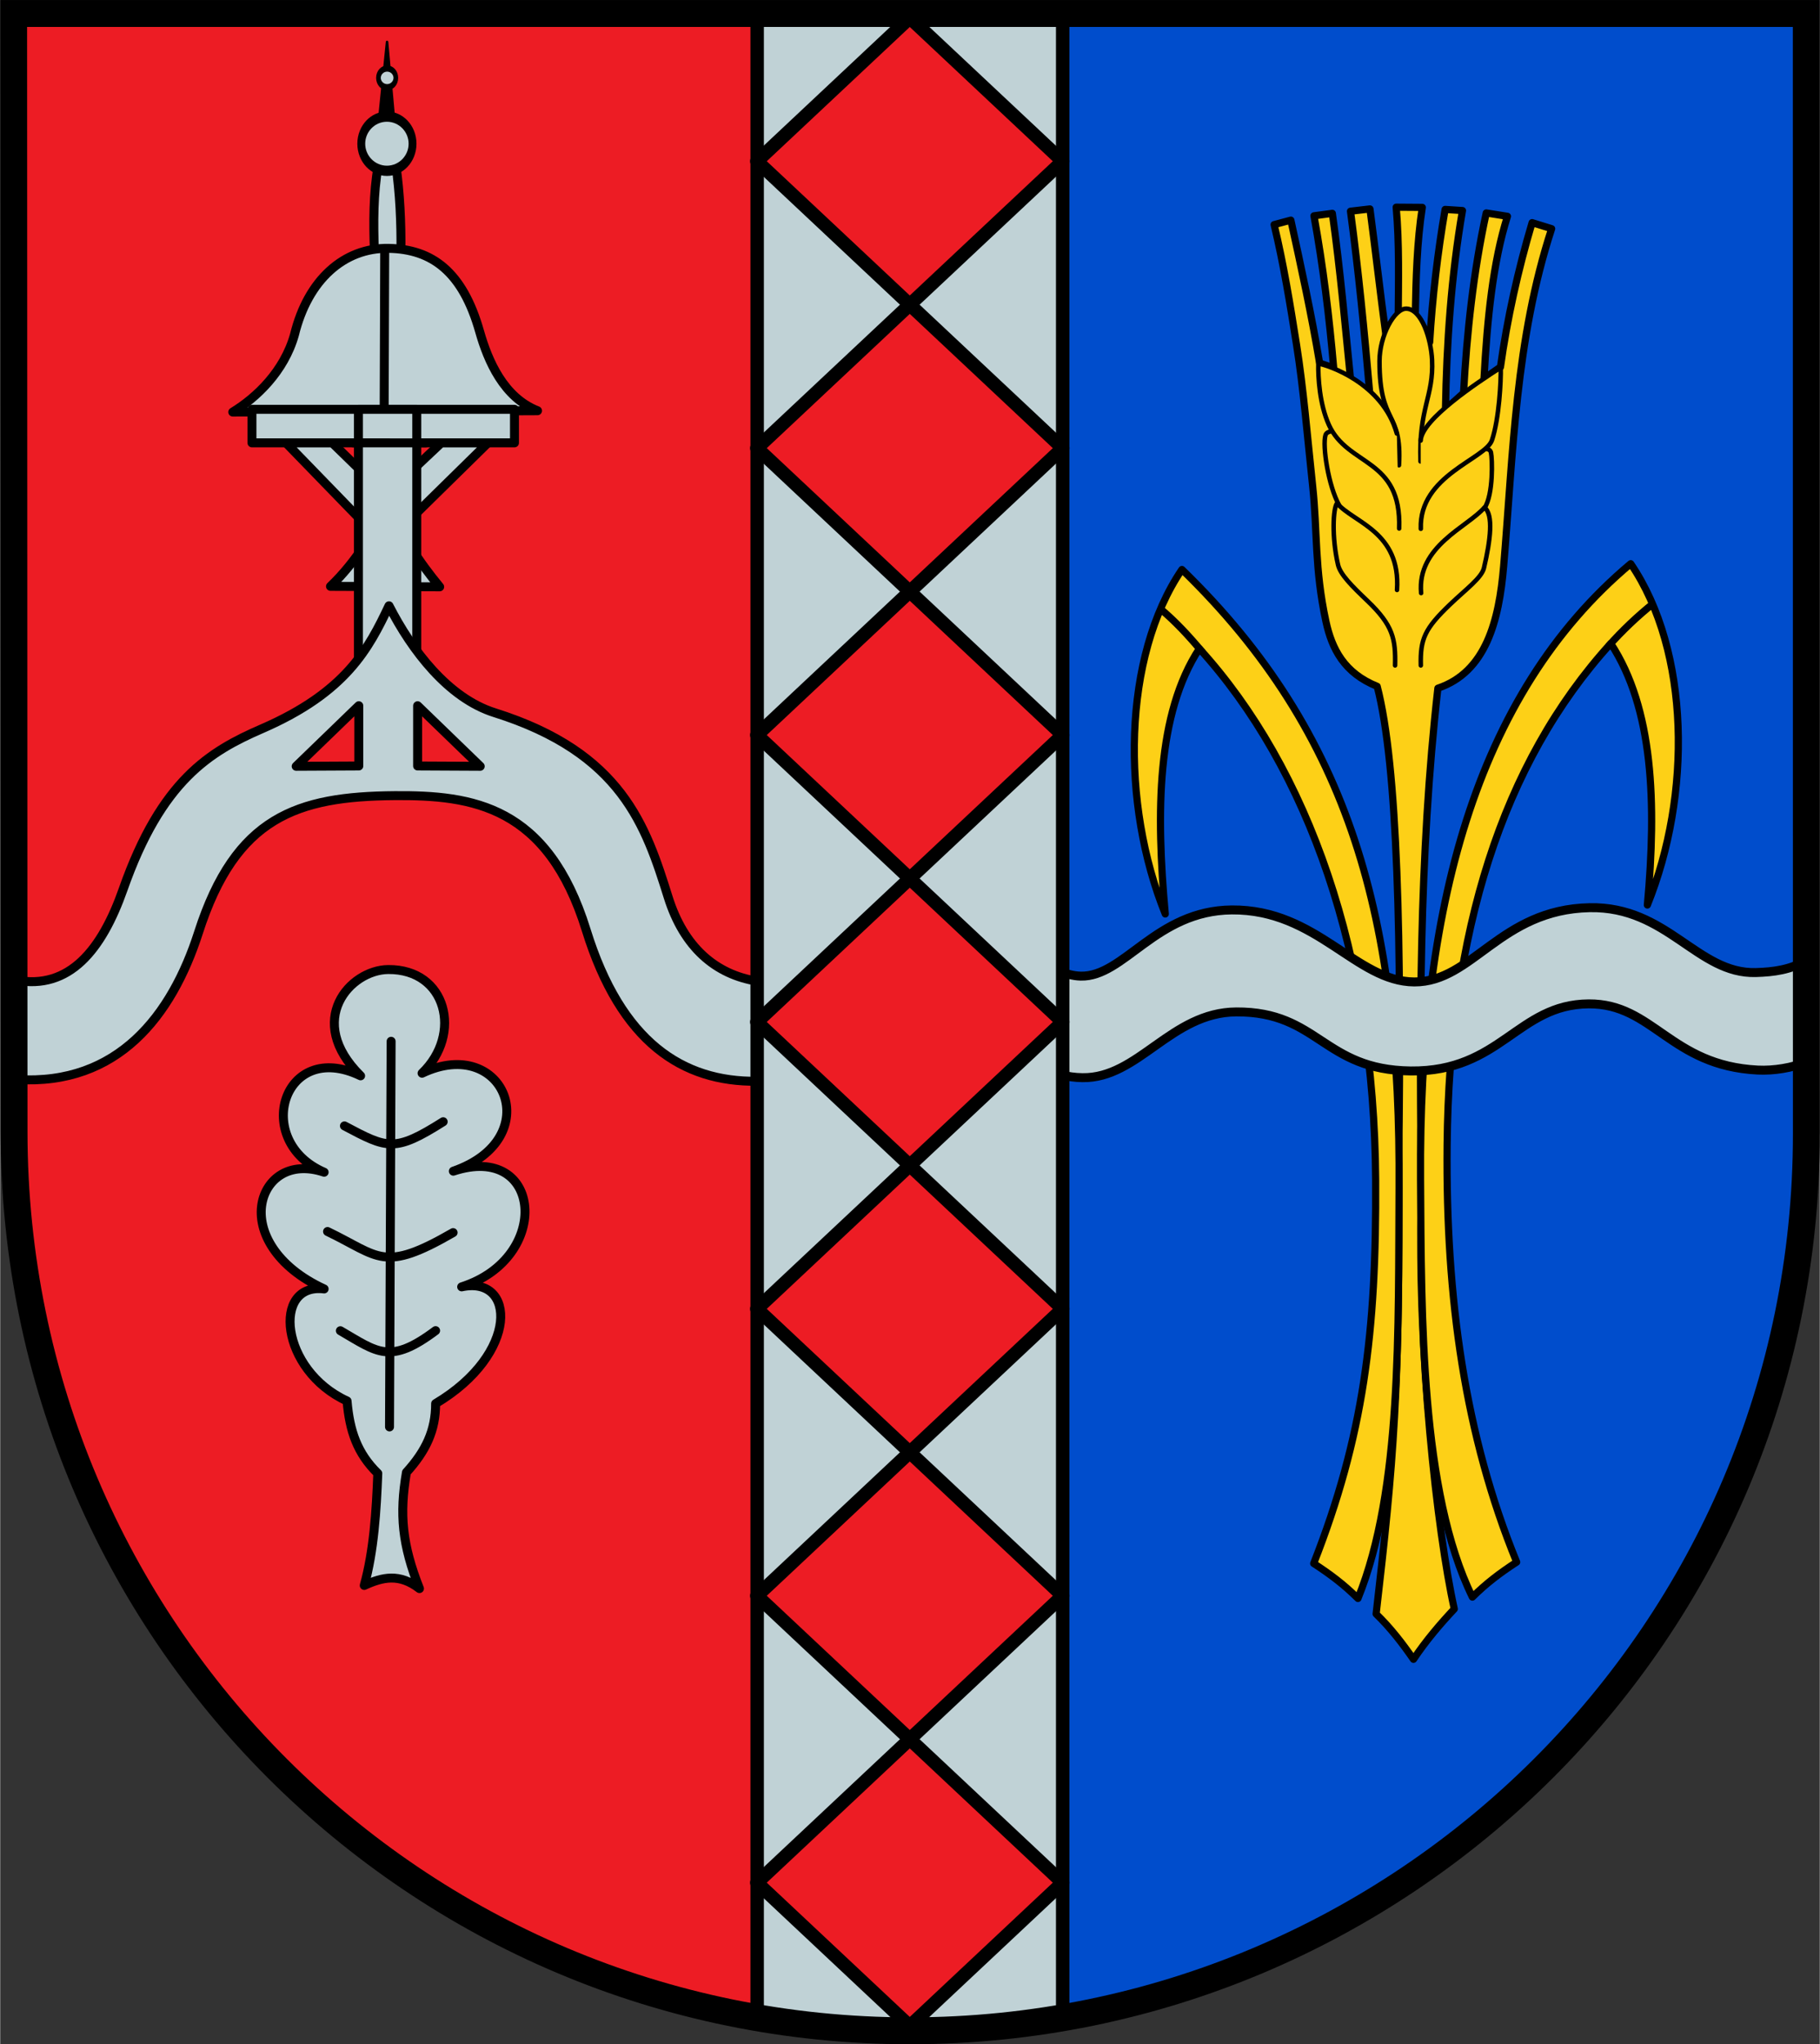 <?xml version="1.0" encoding="UTF-8" standalone="no"?><!-- Created with Inkscape (http://www.inkscape.org/) --><svg xmlns="http://www.w3.org/2000/svg" xmlns:cc="http://creativecommons.org/ns#" xmlns:dc="http://purl.org/dc/elements/1.1/" xmlns:inkscape="http://www.inkscape.org/namespaces/inkscape" xmlns:rdf="http://www.w3.org/1999/02/22-rdf-syntax-ns#" xmlns:sodipodi="http://sodipodi.sourceforge.net/DTD/sodipodi-0.dtd" xmlns:svg="http://www.w3.org/2000/svg" height="539" id="svg2" inkscape:output_extension="org.inkscape.output.svg.inkscape" inkscape:version="0.48.5 r10040" sodipodi:docname="16-Wappen_Ötzingen.svg" sodipodi:version="0.32" style="display:inline" version="1.0" viewBox="0.0 0.0 719.281 807.875" width="480">
  <rect x="0.0" y="0.0" width="719.281" height="807.875" fill="#333333" stroke="none"/>
  <defs id="defs4">
    <style id="style6" type="text/css">
   
    .str0 {stroke:#1F1A17;stroke-width:0.076;stroke-linecap:round;stroke-linejoin:round}
    .str7 {stroke:#0A0B0C;stroke-linecap:round;stroke-linejoin:round}
    .str6 {stroke:#1F1A17;stroke-linecap:round}
    .str5 {stroke:#1F1A17;stroke-linecap:round;stroke-linejoin:round}
    .str4 {stroke:#1F1A17;stroke-linecap:round;stroke-linejoin:round}
    .str2 {stroke:#1F1A17;stroke-width:2;stroke-linejoin:round}
    .str1 {stroke:#0A0B0C;stroke-width:2.5;stroke-linecap:round;stroke-linejoin:round}
    .str3 {stroke:#1F1A17;stroke-width:2.5}
    .fil3 {fill:none}
    .fil1 {fill:#00923F}
    .fil5 {fill:#1F1A17}
    .fil2 {fill:white}
    .fil4 {fill:blue}
    .fil0 {fill:#FFCC00}
   
  </style>
    <style id="style15" type="text/css">
  .Rand2 { stroke: #202020; stroke-width:30; }
  .Rand4 { stroke: #202020; stroke-width:60; }
  .Rand6 { stroke: #202020; stroke-width:90; }
  .Gold4 { stroke: #ffef00; stroke-width:60; }
  .Schwarz { fill: #000000; }
  .Blau { fill: #0000ff; }
  .Gold { fill: #ffef00; }
  .Silber { fill: #ffffff; }
  </style>
    <style id="style3521" type="text/css">
  .Rand2 { stroke: #202020; stroke-width:30; }
  .Rand4 { stroke: #202020; stroke-width:60; }
  .Rand6 { stroke: #202020; stroke-width:90; }
  .Gold4 { stroke: #ffef00; stroke-width:60; }
  .Schwarz { fill: #000000; }
  .Blau { fill: #0000ff; }
  .Gold { fill: #ffef00; }
  .Silber { fill: #ffffff; }
  </style>
  </defs>
  <sodipodi:namedview bordercolor="#666666" borderopacity="1.0" fit-margin-bottom="0" fit-margin-left="0" fit-margin-right="0" fit-margin-top="0" gridtolerance="20" guidetolerance="20" id="base" inkscape:current-layer="layer4" inkscape:cx="253.49263" inkscape:cy="414.97607" inkscape:document-units="px" inkscape:guide-bbox="true" inkscape:pageopacity="0.0" inkscape:pageshadow="2" inkscape:snap-center="true" inkscape:snap-global="false" inkscape:snap-intersection-grid-guide="false" inkscape:window-height="987" inkscape:window-maximized="1" inkscape:window-width="1680" inkscape:window-x="-8" inkscape:window-y="-8" inkscape:zoom="2" objecttolerance="20" pagecolor="#ffffff" showgrid="true" showguides="true" units="mm"/>
  <g id="layer5" inkscape:groupmode="layer" inkscape:label="Schildfüllung" style="display:inline" transform="translate(5.312,-72.625)"/>
  <g id="layer3" inkscape:groupmode="layer" inkscape:label="Ebene 1" style="display:inline" transform="translate(-44.486,-114.193)">
    <path d="" id="path3364" inkscape:connector-curvature="0" sodipodi:nodetypes="cc" style="fill:#ff0000;fill-opacity:1;fill-rule:nonzero;stroke:none;display:inline"/>
    <path d="" id="path3329" inkscape:connector-curvature="0" sodipodi:nodetypes="cc" style="fill:none;stroke:#000000;stroke-width:3.543;stroke-linecap:round;stroke-linejoin:round;stroke-miterlimit:4;stroke-opacity:1;stroke-dasharray:none;display:inline"/>
    <path d="" id="path3430" inkscape:connector-curvature="0" sodipodi:nodetypes="cc" style="fill:none;stroke:#ff0000;stroke-width:1.772;stroke-linecap:round;stroke-linejoin:round;stroke-miterlimit:4;stroke-opacity:1;stroke-dasharray:none;display:inline"/>
    <path d="" id="path3460" inkscape:connector-curvature="0" sodipodi:nodetypes="cz" style="fill:none;stroke:#00ff00;stroke-width:3.543;stroke-linecap:round;stroke-linejoin:round;stroke-miterlimit:4;stroke-opacity:1;stroke-dasharray:none;display:inline"/>
    <path d="" id="path3497" inkscape:connector-curvature="0" sodipodi:nodetypes="cc" style="fill:none;stroke:#00ff00;stroke-width:3.543;stroke-linecap:round;stroke-linejoin:round;stroke-miterlimit:4;stroke-opacity:1;stroke-dasharray:none;display:inline"/>
    <path d="" id="path3499" inkscape:connector-curvature="0" sodipodi:nodetypes="cc" style="fill:none;stroke:#00ff00;stroke-width:3.543;stroke-linecap:round;stroke-linejoin:round;stroke-miterlimit:4;stroke-opacity:1;stroke-dasharray:none;display:inline"/>
    <path d="" id="path3501" inkscape:connector-curvature="0" sodipodi:nodetypes="cc" style="fill:none;stroke:#00ff00;stroke-width:3.543;stroke-linecap:round;stroke-linejoin:round;stroke-miterlimit:4;stroke-opacity:1;stroke-dasharray:none;display:inline"/>
    <path d="" id="path3503" inkscape:connector-curvature="0" sodipodi:nodetypes="cc" style="fill:none;stroke:#00ff00;stroke-width:3.543;stroke-linecap:round;stroke-linejoin:round;stroke-miterlimit:4;stroke-opacity:1;stroke-dasharray:none;display:inline"/>
    <path d="" id="path3505" inkscape:connector-curvature="0" sodipodi:nodetypes="cc" style="fill:none;stroke:#00ff00;stroke-width:3.543;stroke-linecap:round;stroke-linejoin:round;stroke-miterlimit:4;stroke-opacity:1;stroke-dasharray:none;display:inline"/>
    <path d="" id="path3507" inkscape:connector-curvature="0" sodipodi:nodetypes="cc" style="fill:none;stroke:#00ff00;stroke-width:3.543;stroke-linecap:round;stroke-linejoin:round;stroke-miterlimit:4;stroke-opacity:1;stroke-dasharray:none;display:inline"/>
    <path d="" id="path3509" inkscape:connector-curvature="0" sodipodi:nodetypes="cc" style="fill:none;stroke:#00ff00;stroke-width:3.543;stroke-linecap:round;stroke-linejoin:round;stroke-miterlimit:4;stroke-opacity:1;stroke-dasharray:none;display:inline"/>
    <path d="" id="path3511" inkscape:connector-curvature="0" sodipodi:nodetypes="cc" style="fill:none;stroke:#00ff00;stroke-width:3.543;stroke-linecap:round;stroke-linejoin:round;stroke-miterlimit:4;stroke-opacity:1;stroke-dasharray:none;display:inline"/>
    <path d="" id="path3513" inkscape:connector-curvature="0" sodipodi:nodetypes="cc" style="fill:none;stroke:#00ff00;stroke-width:3.543;stroke-linecap:round;stroke-linejoin:round;stroke-miterlimit:4;stroke-opacity:1;stroke-dasharray:none;display:inline"/>
    <path d="" id="path3516" inkscape:connector-curvature="0" sodipodi:nodetypes="cc" style="fill:none;stroke:#00ff00;stroke-width:3.543;stroke-linecap:round;stroke-linejoin:round;stroke-miterlimit:4;stroke-opacity:1;stroke-dasharray:none;display:inline"/>
    <path d="" id="path3518" inkscape:connector-curvature="0" sodipodi:nodetypes="cc" style="fill:none;stroke:#00ff00;stroke-width:3.543;stroke-linecap:round;stroke-linejoin:round;stroke-miterlimit:4;stroke-opacity:1;stroke-dasharray:none;display:inline"/>
    <path d="" id="path3520" inkscape:connector-curvature="0" sodipodi:nodetypes="cc" style="fill:none;stroke:#00ff00;stroke-width:3.543;stroke-linecap:round;stroke-linejoin:round;stroke-miterlimit:4;stroke-opacity:1;stroke-dasharray:none;display:inline"/>
    <path d="" id="path3522" inkscape:connector-curvature="0" sodipodi:nodetypes="cc" style="fill:none;stroke:#00ff00;stroke-width:3.543;stroke-linecap:round;stroke-linejoin:round;stroke-miterlimit:4;stroke-opacity:1;stroke-dasharray:none;display:inline"/>
    <path d="" id="path3524" inkscape:connector-curvature="0" sodipodi:nodetypes="cc" style="fill:none;stroke:#00ff00;stroke-width:3.543;stroke-linecap:round;stroke-linejoin:round;stroke-miterlimit:4;stroke-opacity:1;stroke-dasharray:none;display:inline"/>
    <path d="" id="path3526" inkscape:connector-curvature="0" sodipodi:nodetypes="cc" style="fill:none;stroke:#00ff00;stroke-width:3.543;stroke-linecap:round;stroke-linejoin:round;stroke-miterlimit:4;stroke-opacity:1;stroke-dasharray:none;display:inline"/>
    <path d="" id="path3528" inkscape:connector-curvature="0" sodipodi:nodetypes="cc" style="fill:none;stroke:#00ff00;stroke-width:3.543;stroke-linecap:round;stroke-linejoin:round;stroke-miterlimit:4;stroke-opacity:1;stroke-dasharray:none;display:inline"/>
    <path d="" id="path3477" inkscape:connector-curvature="0" sodipodi:nodetypes="cc" style="fill:none;stroke:#000000;stroke-width:2.48;stroke-linecap:round;stroke-linejoin:round;stroke-miterlimit:4;stroke-opacity:1;stroke-dasharray:none;display:inline"/>
  </g>
  <g id="layer4" inkscape:groupmode="layer" inkscape:label="Rahmen" style="display:inline" transform="translate(5.312,-72.625)">
    <path d="m 354.331,875.197 c 195.501,0 354.389,-159.449 354.361,-354.331 l -0.061,-442.913 -354.3,2e-6" id="path3907" inkscape:connector-curvature="0" style="fill:#004dcc;fill-opacity:1;fill-rule:nonzero;stroke:none;display:inline"/>
    <path d="M 354.331,77.953 4e-5,77.953 8.6614174e-6,520.866 C -5.2729588e-6,717.803 158.829,875.197 354.331,875.197" id="path3264" inkscape:connector-curvature="0" style="fill:#ed1c24;fill-opacity:1;fill-rule:nonzero;stroke:none;display:inline"/>
    <path d="m 151.127,138.046 c 1.531,10.943 2.088,22.304 1.97,33.953 l -10.492,0.076 c -0.42,-11.471 -0.436,-22.861 1.477,-33.865 z" id="path3896" inkscape:connector-curvature="0" sodipodi:nodetypes="ccccc" style="fill:#c0d2d6;stroke:#000000;stroke-width:3.543;stroke-linecap:round;stroke-linejoin:round;stroke-miterlimit:4;stroke-opacity:1;display:inline;fill-opacity:1"/>
    <path d="m 86.621,235.477 c 9.208,-5.611 20.286,-15.964 24.395,-30.582 5.295,-21.712 19.621,-34.387 37.123,-34.118 17.347,0.266 29.387,9.315 36.062,32.868 3.342,11.791 9.614,26.108 22.89,31.302 z" id="path3890" inkscape:connector-curvature="0" sodipodi:nodetypes="ccsscc" style="fill:#c0d2d6;stroke:#000000;stroke-width:3.543;stroke-linecap:butt;stroke-linejoin:round;stroke-miterlimit:4;stroke-opacity:1;stroke-dasharray:none;display:inline;fill-opacity:1"/>
    <rect height="103.775" id="rect3881" style="fill:#c0d2d6;stroke:#000000;stroke-width:3.543;stroke-linecap:round;stroke-linejoin:round;stroke-miterlimit:4;stroke-opacity:1;stroke-dasharray:none;display:inline;fill-opacity:1" transform="matrix(0,-1,1,0,0,0)" width="13.26" x="-247.645" y="94.205"/>
    <path d="m 107.688,247.656 38.938,40.125 40.844,-40.125 -18.438,0 -21.906,20.625 -21.156,-20.625 -18.281,0 z" id="path3883" inkscape:connector-curvature="0" style="fill:#c0d2d6;stroke:#000000;stroke-width:3.543;stroke-linecap:butt;stroke-linejoin:miter;stroke-miterlimit:4;stroke-opacity:1;stroke-dasharray:none;display:inline;fill-opacity:1"/>
    <path d="m 125.251,304.357 43.157,0.188 c -7.952,-9.693 -15.512,-20.636 -19.967,-33.16 -6.299,11.738 -13.14,23.354 -23.19,32.972 z" id="path3903" inkscape:connector-curvature="0" sodipodi:nodetypes="cccc" style="fill:#c0d2d6;stroke:#000000;stroke-width:3.543;stroke-linecap:butt;stroke-linejoin:round;stroke-miterlimit:4;stroke-opacity:1;stroke-dasharray:none;display:inline;fill-opacity:1"/>
    <rect height="106.081" id="rect3879" style="fill:#c0d2d6;stroke:#000000;stroke-width:3.543;stroke-linecap:round;stroke-linejoin:round;stroke-miterlimit:4;stroke-opacity:1;stroke-dasharray:none;display:inline;fill-opacity:1" width="23.061" x="136.291" y="234.385"/>
    <path d="m 148.375,312.031 c -7.988,16.836 -16.864,34.111 -50.219,48.594 -20.599,8.944 -39.728,20.345 -54.875,63.469 -8.389,23.884 -21.278,39.908 -42.406,35.875 L 1.312,499.25 c 39.926,2.496 61.255,-25.382 71.75,-58.062 14.676,-45.699 38.909,-53.835 77.625,-54.125 30.638,-0.23 60.407,3.948 75.656,53.156 13.746,44.358 38.115,60.061 67.531,59.719 l 0.312,-39.5 C 277.276,457.816 264.883,446.795 258.75,427.25 c -8.853,-28.213 -18.224,-57.105 -68.625,-72.969 -18.335,-5.771 -32.724,-24.604 -41.75,-42.25 z m -11.938,39.5 0,23.812 -24.75,0.125 24.75,-23.938 z m 23.25,0 24.75,23.938 -24.75,-0.125 0,-23.812 z" id="path3871" inkscape:connector-curvature="0" style="fill:#c0d2d6;stroke:#000000;stroke-width:3.543;stroke-linecap:round;stroke-linejoin:round;stroke-miterlimit:4;stroke-opacity:1;stroke-dasharray:none;display:inline;fill-opacity:1"/>
    <path d="m 538.586,710.451 c 6.859,-59.382 9.545,-88.624 8.914,-178.588 1.235,-86.67 -0.343,-156.746 -8.5,-188 -13.004,-5.217 -17.907,-14.771 -20.25,-25.625 -4.57,-21.168 -3.306,-35.359 -5.25,-53.5 -2.066,-19.286 -3.636,-38.649 -6.375,-55.875 -2.497,-15.705 -5.022,-31.47 -8.86,-47.47 l 6.616,-1.768 c 4.09,18.661 8.213,37.591 11.369,56.487 l 5.558,1.899 c -1.741,-20.142 -4.169,-40.197 -7.793,-60.104 l 7.263,-0.972 c 3.186,22.551 5.08,44.743 7.323,66.823 L 536,227.362 c -2.027,-23.557 -4.364,-47.477 -7.545,-71.265 l 7.692,-0.899 c 2.161,16.338 4.097,33.367 6.25,49.472 l 4.912,-6.232 c 0.105,-14.525 0.481,-29.404 -0.793,-43.929 l 10.323,0.073 c -2.102,13.522 -2.51,28.243 -2.765,42.457 2.697,2.803 4.081,6.919 5.677,10.823 1.039,-17.386 3.181,-35.557 6.104,-52.472 l 6.866,0.442 C 568.271,181.712 566.442,208.246 566,234.362 l 7.146,-6.412 c 1.291,-23.847 3.924,-48.022 8.97,-71.164 l 8.384,1.326 c -5.71,18.056 -8.003,40.429 -9.265,64.104 l 6.5,-4.53 c 2.66,-19.024 6.963,-38.402 12.515,-57.073 l 7.72,2.396 C 593.65,206.908 592.741,251.893 589,296.362 c -1.816,21.582 -7.013,41.855 -26,48.25 -7.539,66.653 -7.293,134.171 -6.5,201.75 -1.803,59.737 6.23,131.87 12.985,162.131 -5.57,5.963 -11.032,12.298 -16.134,19.899 -4.338,-6.272 -9.021,-12.372 -14.765,-17.942 z" id="path3909" inkscape:connector-curvature="0" sodipodi:nodetypes="cccsssccccccccccccccccccccccccccsccccc" style="fill:#fdd017;fill-opacity:1;stroke:#000000;stroke-width:2.835;stroke-linecap:butt;stroke-linejoin:round;stroke-miterlimit:4;stroke-opacity:1;stroke-dasharray:none;display:inline"/>
    <path d="m 547.625,256.487 c 1.271,-21.96 -7.725,-15.558 -7.701,-41.152 0.009,-10.038 5.898,-20.93 10.689,-20.728 6.024,0.254 9.694,12.122 10.088,20.263 0.699,14.445 -5.32,18.918 -4.576,40.117" id="path3911" inkscape:connector-curvature="0" sodipodi:nodetypes="csssc" style="fill:#fdd017;fill-opacity:1;stroke:#000000;stroke-width:1.772;stroke-linecap:round;stroke-linejoin:miter;stroke-miterlimit:4;stroke-opacity:1;stroke-dasharray:none;display:inline"/>
    <path d="m 556.198,246.745 c 0.347,-8.382 22.624,-23.077 31.665,-28.887 0.087,5.441 -0.618,20.09 -3.474,28.701 -2.5,7.538 -28.883,13.856 -28.139,35.054" id="path3913" inkscape:connector-curvature="0" sodipodi:nodetypes="ccsc" style="fill:#fdd017;fill-opacity:1;stroke:#000000;stroke-width:1.772;stroke-linecap:round;stroke-linejoin:miter;stroke-miterlimit:4;stroke-opacity:1;stroke-dasharray:none;display:inline"/>
    <path d="m 546.773,243.968 c -5.65,-20.137 -27.574,-27.142 -31.046,-27.65 -0.087,5.441 0.458,15.92 4.181,24.193 7.45,16.553 28.795,12.972 27.785,40.976" id="path3915" inkscape:connector-curvature="0" sodipodi:nodetypes="ccsc" style="fill:#fdd017;fill-opacity:1;stroke:#000000;stroke-width:1.772;stroke-linecap:round;stroke-linejoin:miter;stroke-miterlimit:4;stroke-opacity:1;stroke-dasharray:none;display:inline"/>
    <path d="m 556.375,307.02 c -1.686,-18.635 18.382,-26.082 25.036,-33.837 3.622,2.789 2.387,12.93 -0.204,23.928 -0.911,3.867 -7.145,8.417 -13.35,14.341 -10.134,9.676 -11.846,13.743 -11.607,24.16" id="path3917" inkscape:connector-curvature="0" sodipodi:nodetypes="ccssc" style="fill:none;stroke:#000000;stroke-width:1.772;stroke-linecap:round;stroke-linejoin:round;stroke-miterlimit:4;stroke-opacity:1;stroke-dasharray:none;display:inline"/>
    <path d="m 546.842,305.783 c 1.509,-23.054 -17.056,-26.524 -23.71,-34.279 -1.546,1.92 -2.156,13.302 0.381,24.281 0.894,3.871 5.466,8.417 11.671,14.341 10.134,9.676 11.139,15.068 10.9,25.486" id="path3919" inkscape:connector-curvature="0" sodipodi:nodetypes="ccssc" style="fill:none;stroke:#000000;stroke-width:1.772;stroke-linecap:round;stroke-linejoin:round;stroke-miterlimit:4;stroke-opacity:1;stroke-dasharray:none;display:inline"/>
    <path d="m 520.961,242.99 c -1.193,0.309 -2.088,0.631 -2.386,1.591 -1.304,4.194 1.149,20.153 5.392,27.71" id="path3921" inkscape:connector-curvature="0" sodipodi:nodetypes="csc" style="fill:none;stroke:#000000;stroke-width:1.772;stroke-linecap:round;stroke-linejoin:miter;stroke-miterlimit:4;stroke-opacity:1;stroke-dasharray:none;display:inline"/>
    <path d="m 581.911,250.009 c 1.006,0.059 1.857,0.484 2.074,1.466 0.554,2.507 0.976,16.465 -2.517,21.897" id="path3923" inkscape:connector-curvature="0" sodipodi:nodetypes="csc" style="fill:none;stroke:#000000;stroke-width:1.772;stroke-linecap:round;stroke-linejoin:miter;stroke-miterlimit:4;stroke-opacity:1;stroke-dasharray:none;display:inline"/>
    <path d="M 576.646,703.801 C 556.218,662.187 556.506,593.575 556.148,538.656 c -0.688,-105.506 21.298,-191.427 83.076,-243.252 23.549,34.575 24.155,91.476 6.589,134.883 3.666,-40.251 2.386,-77.669 -14.471,-103.356 -43.154,47.46 -63.889,114.735 -64.689,198.191 -0.581,60.581 7.059,114.948 27.493,164.848 -6.877,4.49 -12.021,8.41 -17.501,13.831 z" id="path3925" inkscape:connector-curvature="0" sodipodi:nodetypes="cscccscc" style="fill:#fdd017;fill-opacity:1;stroke:#000000;stroke-width:2.835;stroke-linecap:butt;stroke-linejoin:round;stroke-miterlimit:4;stroke-opacity:1;stroke-dasharray:none;display:inline"/>
    <path d="m 531.406,704.337 c 17.427,-42.864 15.889,-107.226 16.247,-162.145 0.688,-105.506 -18.798,-179.427 -85.826,-244.502 -23.549,34.575 -24.155,92.726 -6.589,136.133 -3.666,-40.251 -3.386,-79.169 13.471,-104.856 43.154,47.46 69.139,120.985 69.689,209.941 0.375,60.582 -4.809,101.448 -24.493,151.598 6.877,4.49 12.021,8.41 17.501,13.831 z" id="path3927" inkscape:connector-curvature="0" sodipodi:nodetypes="cscccscc" style="fill:#fdd017;fill-opacity:1;stroke:#000000;stroke-width:2.835;stroke-linecap:butt;stroke-linejoin:round;stroke-miterlimit:4;stroke-opacity:1;stroke-dasharray:none;display:inline"/>
    <path d="m 452.902,312.905 c 6.38,5.279 11.849,11.286 17.059,17.501" id="path3929" inkscape:connector-curvature="0" sodipodi:nodetypes="cc" style="fill:none;stroke:#000000;stroke-width:2.835;stroke-linecap:butt;stroke-linejoin:miter;stroke-miterlimit:4;stroke-opacity:1;stroke-dasharray:none;display:inline"/>
    <path d="m 648.336,310.968 c -6.317,5.029 -12.537,10.942 -17.934,17.032" id="path3931" inkscape:connector-curvature="0" sodipodi:nodetypes="cc" style="fill:none;stroke:#000000;stroke-width:2.835;stroke-linecap:butt;stroke-linejoin:miter;stroke-miterlimit:4;stroke-opacity:1;stroke-dasharray:none;display:inline"/>
    <path d="m 404.465,451.321 c 4.773,3.359 11.089,6.914 17.324,7.071 17.145,0.433 29.7,-25.907 59.751,-26.163 33.667,-0.286 49.062,28.341 72.125,28.461 23.027,0.12 33.897,-28.625 69.296,-29.345 30.834,-0.627 42.579,26.306 65.761,25.633 6.914,-0.201 13.789,-1.061 20.153,-4.95 l -0.177,40.305 c -5.657,2.298 -12.941,3.5 -19.269,3.182 -34.578,-1.74 -41.313,-26.337 -66.822,-26.163 -28.139,0.192 -34.788,26.926 -70.357,26.517 -34.671,-0.399 -36.392,-23.524 -68.943,-23.335 -25.806,0.15 -38.701,26.334 -60.811,25.986 -6.103,-0.096 -10.607,-1.414 -17.854,-4.95 z" id="path3933" inkscape:connector-curvature="0" sodipodi:nodetypes="csssssccssssscc" style="fill:#c0d2d6;stroke:#000000;stroke-width:3.543;stroke-linecap:butt;stroke-linejoin:miter;stroke-miterlimit:4;stroke-opacity:1;stroke-dasharray:none;display:inline;fill-opacity:1"/>
    <path d="m 293.906,77.938 0,792.094 c 19.649,3.392 39.844,5.156 60.438,5.156 20.565,0 40.714,-1.746 60.344,-5.125 l 0,-792.125 -120.781,0 z" id="rect3062" inkscape:connector-curvature="0" style="fill:#c0d2d6;stroke:#000000;stroke-width:5.315;stroke-linecap:round;stroke-linejoin:round;stroke-miterlimit:4;stroke-opacity:1;stroke-dasharray:none;display:inline;fill-opacity:1"/>
    <g id="g3081" style="fill:#ed1c24;fill-opacity:1;stroke:#000000;stroke-width:1.07;display:inline" transform="matrix(0.682,0.64,-0.682,0.64,-383.579,-312.178)">
      <path d="m 1151.575,77.953 88.583,0 0,88.583 -88.583,0 z" id="rect3064" inkscape:connector-curvature="0" style="fill:#ed1c24;fill-opacity:1;stroke:#000000;stroke-width:5.688;stroke-linecap:round;stroke-linejoin:round;stroke-miterlimit:4;stroke-opacity:1" transform="translate(49.798,41.568)"/>
      <path d="m 1289.956,208.103 88.583,0 0,88.583 -88.583,0 z" id="path3067" inkscape:connector-curvature="0" style="fill:#ed1c24;fill-opacity:1;stroke:#000000;stroke-width:5.688;stroke-linecap:round;stroke-linejoin:round;stroke-miterlimit:4;stroke-opacity:1"/>
      <path d="m 1378.539,296.686 88.583,0 0,88.583 -88.583,0 z" id="path3069" inkscape:connector-curvature="0" style="fill:#ed1c24;fill-opacity:1;stroke:#000000;stroke-width:5.688;stroke-linecap:round;stroke-linejoin:round;stroke-miterlimit:4;stroke-opacity:1"/>
      <path d="m 847.043,-234.81 88.583,0 0,88.583 -88.583,0 z" id="path3073" inkscape:connector-curvature="0" style="fill:#ed1c24;fill-opacity:1;stroke:#000000;stroke-width:5.688;stroke-linecap:round;stroke-linejoin:round;stroke-miterlimit:4;stroke-opacity:1"/>
      <path d="m 935.625,-146.228 88.583,0 0,88.583 -88.583,0 z" id="path3075" inkscape:connector-curvature="0" style="fill:#ed1c24;fill-opacity:1;stroke:#000000;stroke-width:5.688;stroke-linecap:round;stroke-linejoin:round;stroke-miterlimit:4;stroke-opacity:1"/>
      <path d="m 1024.208,-57.645 88.583,0 0,88.583 -88.583,0 z" id="path3077" inkscape:connector-curvature="0" style="fill:#ed1c24;fill-opacity:1;stroke:#000000;stroke-width:5.688;stroke-linecap:round;stroke-linejoin:round;stroke-miterlimit:4;stroke-opacity:1"/>
      <path d="m 1112.791,30.938 88.583,0 0,88.583 -88.583,0 z" id="path3079" inkscape:connector-curvature="0" style="fill:#ed1c24;fill-opacity:1;stroke:#000000;stroke-width:5.688;stroke-linecap:round;stroke-linejoin:round;stroke-miterlimit:4;stroke-opacity:1"/>
    </g>
    <path d="m 138.592,699.19 c 3.788,-13.587 4.805,-29.608 5.354,-44.275 -8.141,-7.94 -11.147,-16.84 -12.15,-28.624 -26.526,-12.155 -29.719,-46.857 -9.061,-44.275 -19.192,-8.841 -26.453,-22.805 -24.593,-33.617 1.676,-9.744 10.797,-17.122 24.593,-12.511 -28.673,-12.381 -16.136,-52.81 14.415,-38.097 -22.155,-21.836 -4.169,-41.876 10.914,-42.007 23.17,-0.2 29.408,25.605 13.386,40.977 32.559,-15.486 49.645,25.802 12.356,38.715 35.039,-11.607 39.211,34.192 3.295,45.717 21.337,-4.574 22.935,26.334 -10.297,46.129 0.014,10.654 -3.868,18.723 -11.532,27.183 -2.84,16.609 -1.697,28.609 5.148,45.923 -7.91,-6.108 -14.635,-4.541 -21.829,-1.236 z" id="path3093" inkscape:connector-curvature="0" sodipodi:nodetypes="ccccsccsccccccc" style="fill:#c0d2d6;stroke:#000000;stroke-width:3.543;stroke-linecap:butt;stroke-linejoin:round;stroke-miterlimit:4;stroke-opacity:1;stroke-dasharray:none;display:inline;fill-opacity:1"/>
    <path d="m 149.217,484.143 -0.636,152.4" id="path3863" inkscape:connector-curvature="0" sodipodi:nodetypes="cc" style="fill:#ffffff;stroke:#000000;stroke-width:3.543;stroke-linecap:round;stroke-linejoin:miter;stroke-miterlimit:4;stroke-opacity:1;stroke-dasharray:none;display:inline"/>
    <path d="m 130.769,517.581 c 16.961,8.979 19.757,10.533 39.029,-1.648" id="path3865" inkscape:connector-curvature="0" sodipodi:nodetypes="cc" style="fill:none;stroke:#000000;stroke-width:3.543;stroke-linecap:round;stroke-linejoin:miter;stroke-miterlimit:4;stroke-opacity:1;stroke-dasharray:none;display:inline"/>
    <path d="m 124.081,559.322 c 20.636,9.918 21.854,16.455 49.637,0.427" id="path3867" inkscape:connector-curvature="0" sodipodi:nodetypes="cc" style="fill:none;stroke:#000000;stroke-width:3.543;stroke-linecap:round;stroke-linejoin:miter;stroke-miterlimit:4;stroke-opacity:1;stroke-dasharray:none;display:inline"/>
    <path d="m 129.154,598.526 c 14.646,8.494 19.519,13.538 37.646,-0.034" id="path3869" inkscape:connector-curvature="0" sodipodi:nodetypes="cc" style="fill:none;stroke:#000000;stroke-width:3.543;stroke-linecap:round;stroke-linejoin:miter;stroke-miterlimit:4;stroke-opacity:1;stroke-dasharray:none;display:inline"/>
    <path d="m 134.146,247.645 28.754,0.006" id="path3888" inkscape:connector-curvature="0" sodipodi:nodetypes="cc" style="fill:none;stroke:#000000;stroke-width:3.543;stroke-linecap:round;stroke-linejoin:miter;stroke-miterlimit:4;stroke-opacity:1;stroke-dasharray:none;display:inline"/>
    <path d="m 158.375,129.737 c 0,5.523 -5.512,10 -12.312,10 -6.8,0 -12.312,-4.477 -12.312,-10 0,-5.523 5.512,-10 12.312,-10 6.8,0 12.312,4.477 12.312,10 z" id="path3892" sodipodi:cx="146.0625" sodipodi:cy="129.73718" sodipodi:rx="12.3125" sodipodi:ry="10" sodipodi:type="arc" style="fill:#c0d2d6;stroke:#000000;stroke-width:3.774;stroke-linecap:round;stroke-linejoin:round;stroke-miterlimit:4;stroke-opacity:1;stroke-dasharray:none;display:inline;fill-opacity:1" transform="matrix(0.823,0,0,1.071,27.341,-9.527)"/>
    <path d="m 147.609,89.194 -3.005,29.698 5.657,0 z" id="path3899" inkscape:connector-curvature="0" style="fill:#000000;stroke:#000000;stroke-width:1px;stroke-linecap:butt;stroke-linejoin:round;stroke-opacity:1;display:inline"/>
    <path d="m 158.375,129.737 c 0,5.523 -5.512,10 -12.312,10 -6.8,0 -12.312,-4.477 -12.312,-10 0,-5.523 5.512,-10 12.312,-10 6.8,0 12.312,4.477 12.312,10 z" id="path3894" sodipodi:cx="146.0625" sodipodi:cy="129.73718" sodipodi:rx="12.3125" sodipodi:ry="10" sodipodi:type="arc" style="fill:#c0d2d6;stroke:#000000;stroke-width:6.628;stroke-linecap:round;stroke-linejoin:round;stroke-miterlimit:4;stroke-opacity:1;stroke-dasharray:none;display:inline;fill-opacity:1" transform="matrix(0.279,0,0,0.369,106.892,55.528)"/>
    <path d="m 146.468,234.27 0.211,-62.619" id="path3901" inkscape:connector-curvature="0" sodipodi:nodetypes="cc" style="fill:none;stroke:#000000;stroke-width:3.543;stroke-linecap:round;stroke-linejoin:miter;stroke-miterlimit:4;stroke-opacity:1;stroke-dasharray:none;display:inline"/>
    <path d="M 708.661,520.866 708.631,77.953 0,77.953 0.161,520.071 C 0.338,717.008 159.449,875.197 354.331,875.197 c 194.882,0 354.331,-158.053 354.331,-354.331 z" id="path3185" inkscape:connector-curvature="0" sodipodi:nodetypes="ccccsc" style="fill:none;stroke:#000000;stroke-width:10.63;stroke-linecap:square;stroke-linejoin:miter;stroke-miterlimit:4;stroke-opacity:1;stroke-dasharray:none;display:inline"/>
  </g>
</svg>